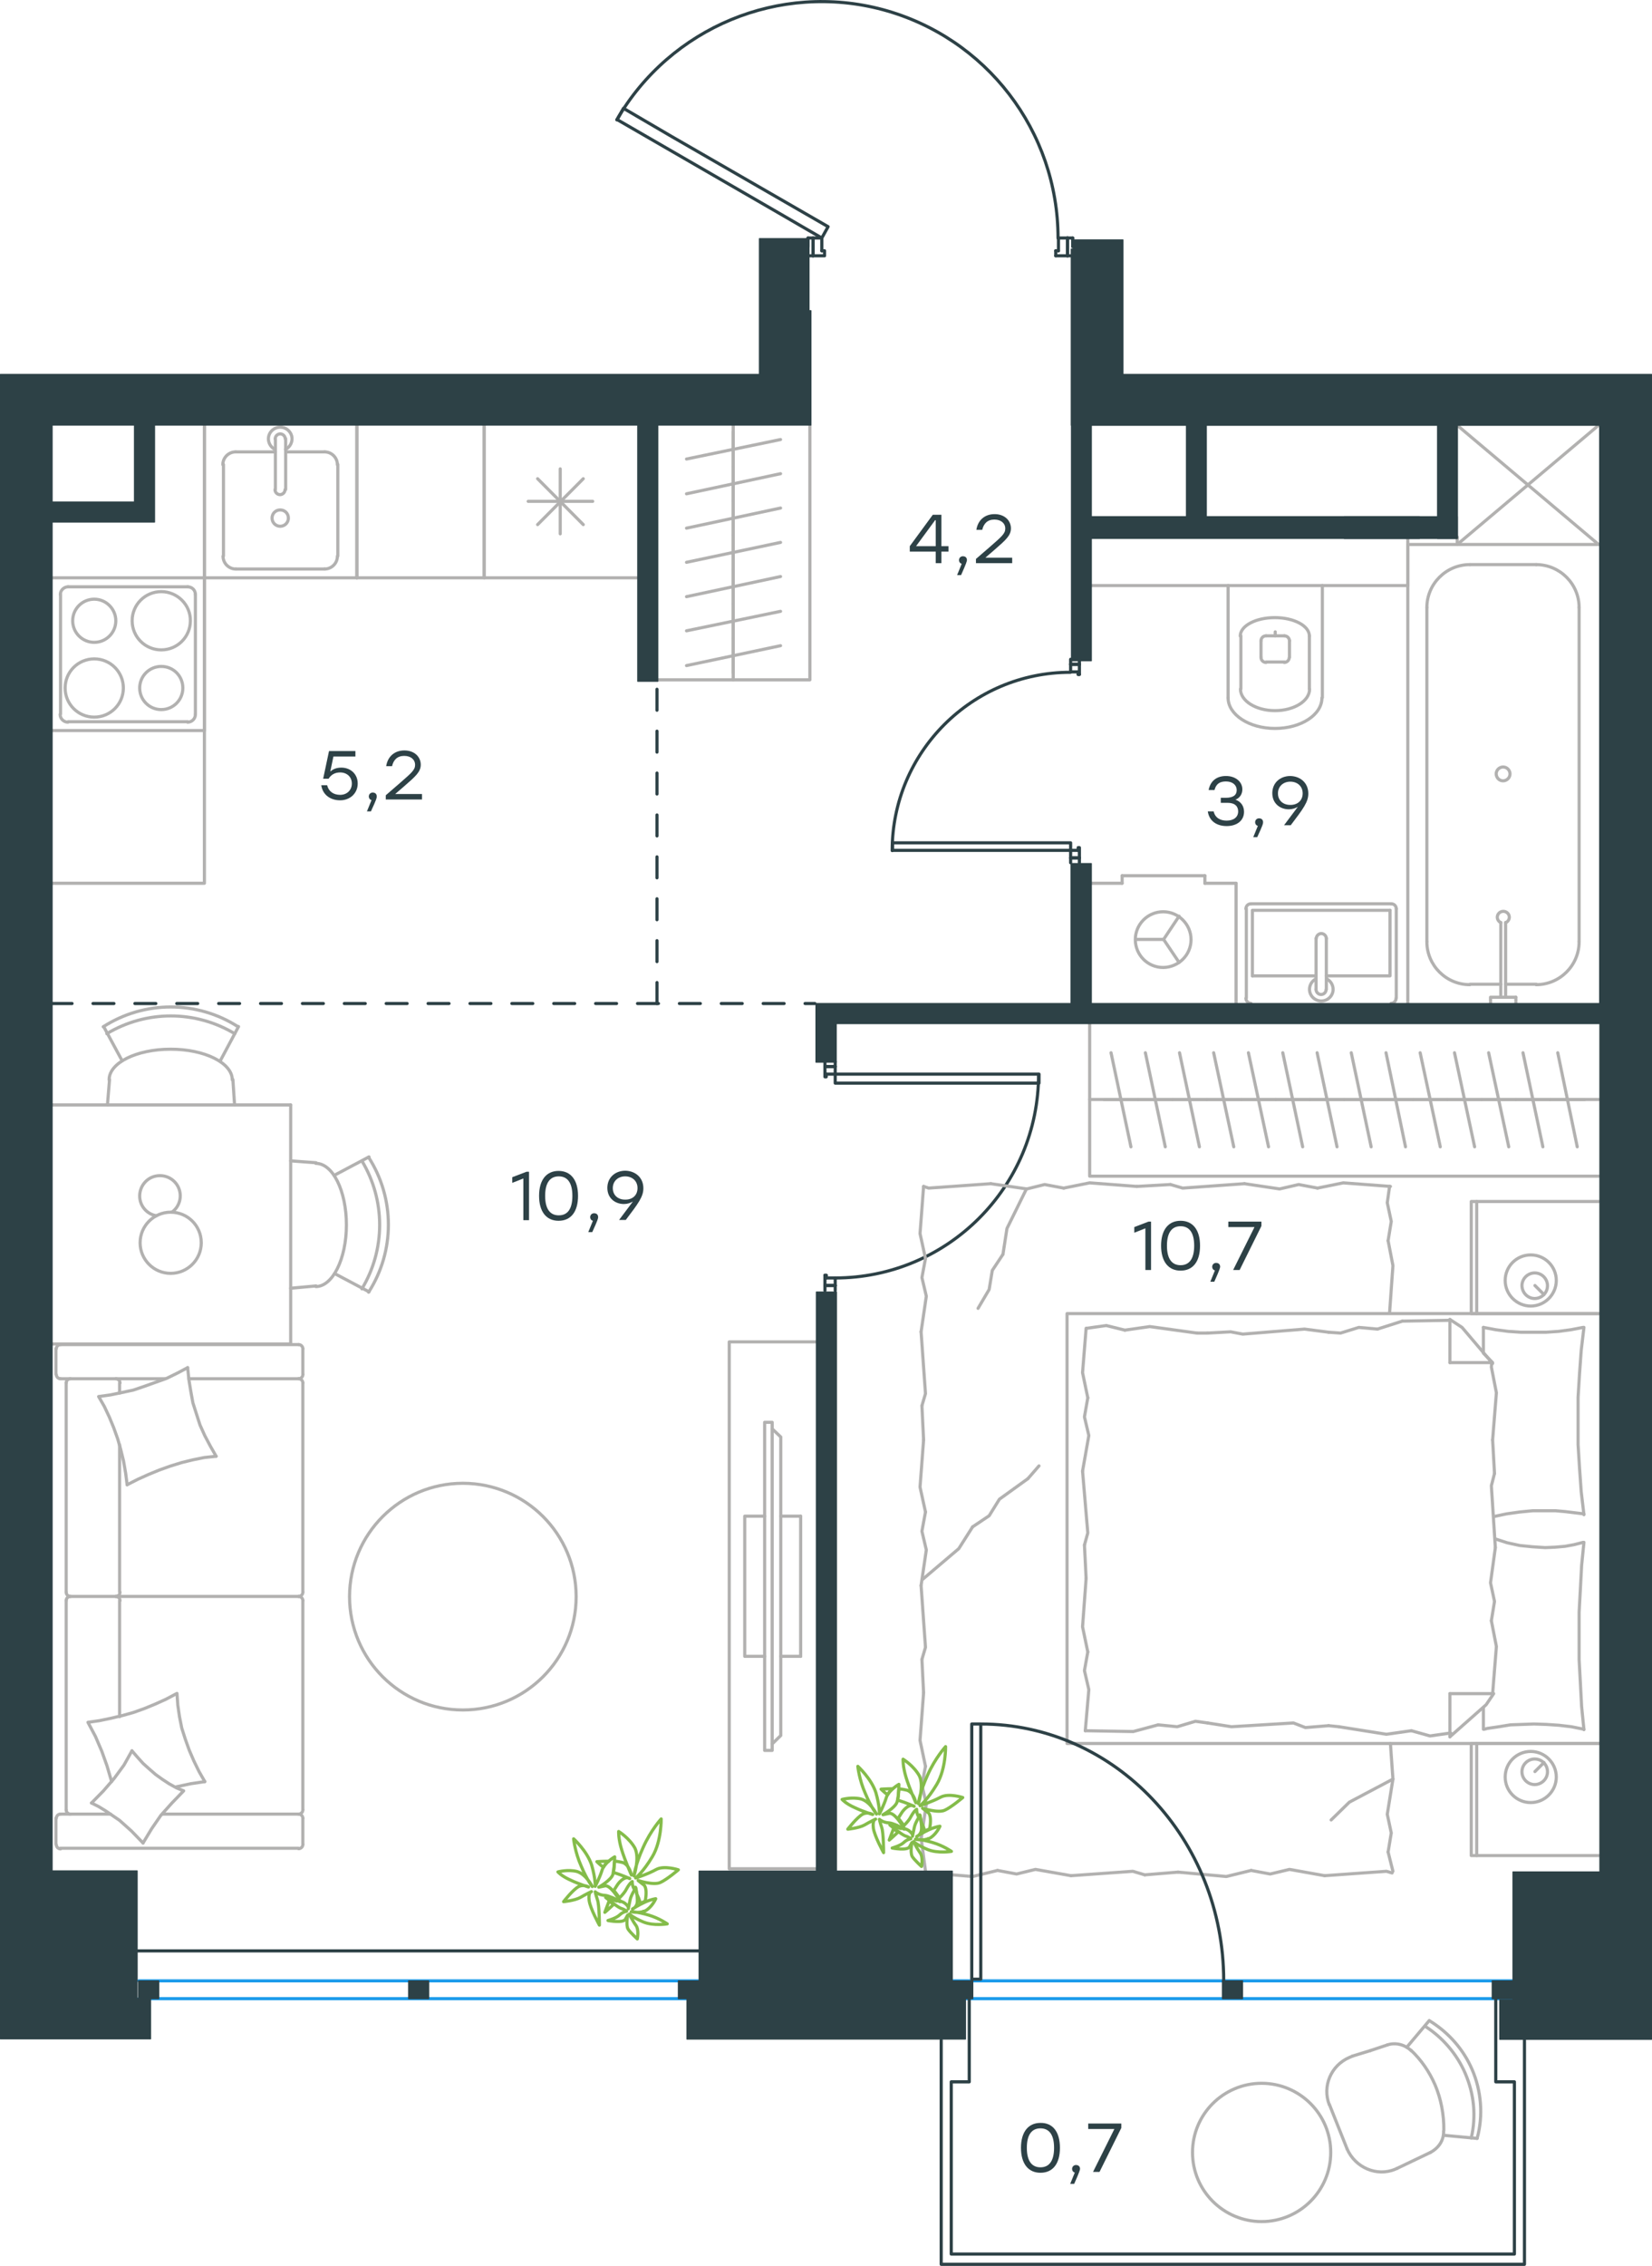 <?xml version="1.0" encoding="utf-8"?>
<!-- Generator: Adobe Illustrator 26.5.0, SVG Export Plug-In . SVG Version: 6.00 Build 0)  -->
<svg version="1.1" id="Слой_1" xmlns="http://www.w3.org/2000/svg" xmlns:xlink="http://www.w3.org/1999/xlink" x="0px" y="0px"
	 viewBox="0 0 788.8 1081.5" style="enable-background:new 0 0 788.8 1081.5;" xml:space="preserve">
<style type="text/css">
	.st0{fill:none;stroke:#B2B1B0;stroke-width:1.5;stroke-linecap:round;stroke-linejoin:round;stroke-miterlimit:10;}
	.st1{fill:none;stroke:#2D4146;stroke-width:1.5;stroke-linecap:round;stroke-linejoin:round;stroke-miterlimit:22.926;}
	.st2{fill:none;stroke:#1D9CEB;stroke-width:1.5;stroke-linecap:round;stroke-linejoin:round;stroke-miterlimit:22.926;}
	
		.st3{fill:none;stroke:#2D4146;stroke-width:1.5;stroke-linecap:round;stroke-linejoin:round;stroke-miterlimit:22.926;stroke-dasharray:10;}
	
		.st4{fill-rule:evenodd;clip-rule:evenodd;fill:#2D4146;stroke:#2D4146;stroke-width:0.5;stroke-linecap:round;stroke-linejoin:round;stroke-miterlimit:10;}
	.st5{fill:#2D4146;}
	.st6{fill:none;stroke:#84BC4A;stroke-width:1.5;stroke-linecap:round;stroke-linejoin:round;stroke-miterlimit:22.926;}
	.st7{fill:none;stroke:#B2B1B0;stroke-width:1.5;stroke-linecap:round;stroke-linejoin:round;stroke-miterlimit:22.926;}
</style>
<line class="st0" x1="695.8" y1="259.9" x2="695.8" y2="256.3"/>
<line class="st1" x1="511.2" y1="317.1" x2="511.2" y2="314.7"/>
<polyline class="st1" points="511.2,411.8 511.2,409.5 511.2,405.9 "/>
<line class="st1" x1="511.2" y1="320.7" x2="511.2" y2="317.1"/>
<path class="st1" d="M511.1,320.9c-47,0-85.1,38.1-85.1,85.1"/>
<line class="st1" x1="515.4" y1="317.1" x2="515.4" y2="321.9"/>
<line class="st1" x1="515.4" y1="409.5" x2="515.4" y2="411.8"/>
<line class="st1" x1="511.2" y1="405.9" x2="514.8" y2="405.9"/>
<polyline class="st1" points="515.4,409.5 515.4,404.6 514.8,404.6 514.8,405.9 "/>
<line class="st1" x1="514.8" y1="320.7" x2="514.8" y2="321.9"/>
<line class="st1" x1="515.4" y1="314.7" x2="515.4" y2="317.1"/>
<line class="st1" x1="511.2" y1="320.7" x2="514.8" y2="320.7"/>
<line class="st1" x1="514.8" y1="321.9" x2="515.4" y2="321.9"/>
<line class="st1" x1="511.2" y1="409.5" x2="515.4" y2="409.5"/>
<line class="st1" x1="511.2" y1="317.1" x2="515.4" y2="317.1"/>
<line class="st1" x1="511.2" y1="409.5" x2="515.4" y2="409.5"/>
<line class="st1" x1="511.2" y1="317.1" x2="515.4" y2="317.1"/>
<polygon class="st1" points="426.2,405.9 426.2,402.3 452.7,402.3 511.2,402.3 511.2,405.9 484.4,405.9 "/>
<line class="st1" x1="398.8" y1="613.6" x2="398.8" y2="616"/>
<polyline class="st1" points="398.8,506.8 398.8,509.1 398.8,512.7 "/>
<line class="st1" x1="398.8" y1="610" x2="398.8" y2="613.6"/>
<path class="st1" d="M398.7,610c53.7,0,97.2-43.5,97.2-97.2"/>
<line class="st1" x1="393.9" y1="613.6" x2="393.9" y2="608.7"/>
<line class="st1" x1="393.9" y1="509.1" x2="393.9" y2="506.8"/>
<line class="st1" x1="398.8" y1="512.7" x2="394.5" y2="512.7"/>
<polyline class="st1" points="393.9,509.1 393.9,514 394.5,514 394.5,512.7 "/>
<line class="st1" x1="394.5" y1="610" x2="394.5" y2="608.7"/>
<line class="st1" x1="393.9" y1="616" x2="393.9" y2="613.6"/>
<line class="st1" x1="398.8" y1="610" x2="394.5" y2="610"/>
<line class="st1" x1="394.5" y1="608.7" x2="393.9" y2="608.7"/>
<line class="st1" x1="398.8" y1="509.1" x2="393.9" y2="509.1"/>
<line class="st1" x1="398.8" y1="613.6" x2="393.9" y2="613.6"/>
<line class="st1" x1="398.8" y1="509.1" x2="393.9" y2="509.1"/>
<line class="st1" x1="398.8" y1="613.6" x2="393.9" y2="613.6"/>
<polygon class="st1" points="496.1,512.7 496.1,517 469.3,517 398.8,517 398.8,512.7 425.6,512.7 "/>
<line class="st1" x1="509.7" y1="113.6" x2="512.2" y2="113.6"/>
<polyline class="st1" points="385.8,113.6 388.2,113.6 392.4,113.6 "/>
<line class="st1" x1="505.4" y1="113.6" x2="509.7" y2="113.6"/>
<path class="st1" d="M505.2,113.7c0-51.1-34.3-95.8-83.7-109.1c-49.3-13.2-101.4,8.4-127,52.6"/>
<line class="st1" x1="509.7" y1="122.1" x2="504.1" y2="122.1"/>
<line class="st1" x1="388.2" y1="122.1" x2="385.8" y2="122.1"/>
<line class="st1" x1="392.4" y1="113.6" x2="392.4" y2="119.7"/>
<polyline class="st1" points="388.2,122.1 393.7,122.1 393.7,119.7 392.4,119.7 "/>
<polyline class="st1" points="385.8,113.6 385.8,114.2 385.8,117.8 "/>
<line class="st1" x1="505.4" y1="119.7" x2="504.1" y2="119.7"/>
<line class="st1" x1="511.2" y1="122.1" x2="509.7" y2="122.1"/>
<polyline class="st1" points="512.2,113.6 512.2,114.2 512.2,117.8 "/>
<line class="st1" x1="505.4" y1="113.6" x2="505.4" y2="119.7"/>
<line class="st1" x1="504.1" y1="119.7" x2="504.1" y2="122.1"/>
<line class="st1" x1="388.2" y1="113.6" x2="388.2" y2="122.1"/>
<line class="st1" x1="509.7" y1="113.6" x2="509.7" y2="122.1"/>
<line class="st1" x1="388.2" y1="113.6" x2="388.2" y2="122.1"/>
<line class="st1" x1="509.7" y1="113.6" x2="509.7" y2="122.1"/>
<polygon class="st1" points="294.7,57.1 297.7,51.7 320.6,65.1 395.4,108.2 392.4,113.6 369.3,100.2 "/>
<line class="st0" x1="692.3" y1="630.2" x2="669.6" y2="630.6"/>
<polyline class="st0" points="490.1,567.5 480.8,586.4 478.9,598.7 "/>
<polyline class="st0" points="478.9,598.7 473.8,606.4 472.3,615.5 467,624.5 "/>
<polyline class="st0" points="665.1,849.2 644.3,860.2 635.6,868.7 "/>
<polyline class="st0" points="440.6,753.8 457.8,739.2 464.4,728.8 "/>
<line class="st0" x1="490.8" y1="705.8" x2="496.1" y2="699.7"/>
<polyline class="st0" points="464.4,728.8 472.3,723.5 477.2,715.6 490.8,705.8 "/>
<line class="st0" x1="665.1" y1="893.2" x2="662.8" y2="884"/>
<line class="st0" x1="665.1" y1="849.2" x2="663.9" y2="832.2"/>
<polyline class="st0" points="662.8,884 664.3,874.9 662.4,866 665.1,849.2 "/>
<polyline class="st0" points="562.5,893.6 585.5,895.7 597.4,892.8 "/>
<polyline class="st0" points="632.5,895.3 662,893.2 664.7,894 "/>
<polyline class="st0" points="597.4,892.8 606.5,894.5 615.7,892.3 632.5,895.3 "/>
<polyline class="st0" points="454.7,894.9 464.4,895.7 476.3,892.8 "/>
<polyline class="st0" points="511.4,895.3 540.9,893.2 546.6,894.9 "/>
<polyline class="st0" points="476.3,892.8 485.4,894.5 494.4,892.3 511.4,895.3 "/>
<line class="st0" x1="546.6" y1="894.9" x2="562.5" y2="893.6"/>
<polyline class="st0" points="441,808 439.3,830.7 441.9,843.1 "/>
<polyline class="st0" points="441.9,843.1 440.2,852 442.3,861.1 439.8,877.9 "/>
<line class="st0" x1="439.8" y1="877.2" x2="441.9" y2="893"/>
<polyline class="st0" points="441,687.3 439.3,709.8 441.9,721.7 "/>
<polyline class="st0" points="439.8,756.8 441.9,786.3 440.2,792.1 "/>
<polyline class="st0" points="441.9,721.7 440.2,730.9 442.3,739.8 439.8,756.8 "/>
<line class="st0" x1="440.2" y1="792.1" x2="441" y2="808"/>
<polyline class="st0" points="441,566.3 439.3,588.8 441.9,600.7 "/>
<polyline class="st0" points="439.8,635.7 441.9,665.2 440.2,671 "/>
<polyline class="st0" points="441.9,600.7 440.2,609.8 442.3,618.7 439.8,635.7 "/>
<line class="st0" x1="440.2" y1="671" x2="441" y2="687.3"/>
<polyline class="st0" points="542.8,566.3 520.3,564.6 507.9,567.1 "/>
<polyline class="st0" points="473.1,565 443.4,567.1 441,566.3 "/>
<polyline class="st0" points="507.9,567.1 498.8,565.4 490.3,567.5 473.1,565 "/>
<polyline class="st0" points="663.9,566.3 641.4,564.6 629.1,567.1 "/>
<polyline class="st0" points="594.2,565 564.7,567.1 558.9,565.4 "/>
<polyline class="st0" points="629.1,567.1 620.1,565.4 611,567.5 594.2,565 "/>
<line class="st0" x1="558.9" y1="565.4" x2="542.8" y2="566.3"/>
<polyline class="st0" points="663.5,626.6 665.1,604.1 662.8,592.2 "/>
<polyline class="st0" points="662.8,592.2 664.3,583 662.4,574.1 663.5,566.3 "/>
<polyline class="st0" points="712.7,687.3 714.5,664.8 712.1,652.5 712.3,650.4 "/>
<polyline class="st0" points="712.7,808.4 714.5,785.9 712.1,773.6 "/>
<polyline class="st0" points="714,738.7 712.1,709.2 713.6,703.3 "/>
<polyline class="st0" points="712.1,773.6 713.6,764.4 711.7,755.5 714,738.7 "/>
<line class="st0" x1="713.6" y1="703.3" x2="712.7" y2="687.3"/>
<polyline class="st0" points="708.3,633.6 714.2,634.7 720.2,635.5 726.1,635.9 732.1,635.9 738.2,635.9 744.2,635.5 750.1,634.7 
	755.9,633.6 "/>
<polyline class="st0" points="756.3,633.6 755,644.6 754.2,655.7 753.5,667 753.5,678.4 753.5,689.5 754.2,700.7 755,712 756.3,723 
	"/>
<polyline class="st0" points="639.3,824.2 662,827.8 673.9,826.1 "/>
<polyline class="st0" points="673.9,826.1 682.8,828.6 691.9,827.3 692.8,827.3 "/>
<line class="st0" x1="634.4" y1="823.7" x2="639.3" y2="824.2"/>
<polyline class="st0" points="576.6,822.4 588,824.2 617.6,822.4 623.3,824.6 634.4,823.7 "/>
<polyline class="st0" points="518.2,826.1 541.1,826.5 553,823.3 "/>
<polyline class="st0" points="553,823.3 562.1,824.2 570.8,821.6 576.6,822.4 "/>
<polyline class="st0" points="571.5,636.3 549,633.2 537.1,634.9 "/>
<polyline class="st0" points="537.1,634.9 528.2,632.7 519,634 "/>
<line class="st0" x1="576.6" y1="636.3" x2="571.5" y2="636.3"/>
<polyline class="st0" points="634.4,635.9 622.9,634.4 593.4,636.8 587.6,635.7 576.6,636.3 "/>
<line class="st0" x1="669.6" y1="630.6" x2="657.7" y2="634.4"/>
<polyline class="st0" points="657.7,634.4 648.8,633.6 640.1,636.3 634.4,635.9 "/>
<polyline class="st0" points="756.3,722.6 747.2,721.5 742.7,721.1 738.2,721.1 731.9,721.1 725.7,721.7 719.3,722.6 713.2,723.9 
	"/>
<polyline class="st0" points="756.3,825.4 750.3,824.2 744.4,823.5 738.4,823.1 732.5,822.9 726.8,823.1 721.2,823.3 715.7,824.2 
	710.2,825 708.7,825.4 "/>
<polyline class="st0" points="713.8,734.5 719.7,736.4 725.7,737.7 731.6,738.3 737.8,738.7 742.5,738.5 747.2,738.1 751.6,737.3 
	755.9,736.2 "/>
<polyline class="st0" points="756.3,736.2 755.2,747.2 754.6,758.5 754,769.6 754,781 754,792.1 754.6,803.3 755.2,814.6 
	756.3,825.6 "/>
<polyline class="st0" points="518.6,753.4 516.9,776.5 519.4,788.5 "/>
<polyline class="st0" points="519.4,788.5 517.8,797.4 519.9,806.5 518.2,826.1 "/>
<polyline class="st0" points="518.6,634 516.9,655.2 519.4,667.2 "/>
<polyline class="st0" points="516.9,702.2 519.4,731.7 517.8,737.5 "/>
<polyline class="st0" points="519.4,667.2 517.8,676.3 519.9,685.2 516.9,702.2 "/>
<line class="st0" x1="517.8" y1="737.5" x2="518.6" y2="753.4"/>
<line class="st0" x1="692.3" y1="829" x2="692.3" y2="808.4"/>
<polyline class="st0" points="712.7,650.8 698.1,633.6 692.3,629.8 "/>
<line class="st0" x1="712.7" y1="808.4" x2="692.3" y2="808.4"/>
<line class="st0" x1="708.3" y1="633.6" x2="708.3" y2="645.5"/>
<polyline class="st0" points="692.3,829 709.6,813.7 713.2,808.4 "/>
<line class="st0" x1="692.3" y1="629.8" x2="692.3" y2="650.4"/>
<polyline class="st0" points="708.3,645.9 712.7,650.4 692.3,650.4 "/>
<line class="st0" x1="708.3" y1="815" x2="708.3" y2="825.4"/>
<polyline class="st0" points="763.3,627 509.5,627 509.5,832.2 763.3,832.2 "/>
<line class="st0" x1="756.7" y1="524.8" x2="740.1" y2="524.8"/>
<line class="st0" x1="743.8" y1="502.5" x2="753.1" y2="547.4"/>
<line class="st0" x1="740.1" y1="524.8" x2="723.8" y2="524.8"/>
<line class="st0" x1="727.2" y1="502.5" x2="736.7" y2="547.4"/>
<line class="st0" x1="723.8" y1="524.8" x2="707.4" y2="524.8"/>
<line class="st0" x1="710.8" y1="502.5" x2="720.4" y2="547.4"/>
<line class="st0" x1="707.4" y1="524.8" x2="691.1" y2="524.8"/>
<line class="st0" x1="694.5" y1="502.5" x2="704.1" y2="547.4"/>
<line class="st0" x1="691.1" y1="524.8" x2="674.7" y2="524.8"/>
<line class="st0" x1="678.1" y1="502.5" x2="687.7" y2="547.4"/>
<line class="st0" x1="674.7" y1="524.8" x2="658.2" y2="524.8"/>
<line class="st0" x1="661.8" y1="502.5" x2="671.1" y2="547.4"/>
<line class="st0" x1="658.2" y1="524.8" x2="641.8" y2="524.8"/>
<line class="st0" x1="645.2" y1="502.5" x2="654.7" y2="547.4"/>
<line class="st0" x1="641.8" y1="524.8" x2="625.4" y2="524.8"/>
<line class="st0" x1="628.9" y1="502.5" x2="638.4" y2="547.4"/>
<line class="st0" x1="763.3" y1="524.8" x2="520.3" y2="524.8"/>
<line class="st0" x1="625.4" y1="524.8" x2="609.1" y2="524.8"/>
<line class="st0" x1="612.5" y1="502.5" x2="622" y2="547.4"/>
<line class="st0" x1="609.1" y1="524.8" x2="592.7" y2="524.8"/>
<line class="st0" x1="596.1" y1="502.5" x2="605.7" y2="547.4"/>
<line class="st0" x1="592.7" y1="524.8" x2="576.2" y2="524.8"/>
<line class="st0" x1="579.5" y1="502.5" x2="589.1" y2="547.4"/>
<line class="st0" x1="576.2" y1="524.8" x2="559.8" y2="524.8"/>
<line class="st0" x1="563.2" y1="502.5" x2="572.7" y2="547.4"/>
<line class="st0" x1="559.8" y1="524.8" x2="543.4" y2="524.8"/>
<line class="st0" x1="546.9" y1="502.5" x2="556.4" y2="547.4"/>
<line class="st0" x1="543.4" y1="524.8" x2="527.1" y2="524.8"/>
<line class="st0" x1="530.5" y1="502.5" x2="540" y2="547.4"/>
<polyline class="st0" points="520.3,488.5 520.3,561.4 763.3,561.4 "/>
<line class="st0" x1="256.7" y1="250.4" x2="278.5" y2="228.5"/>
<line class="st0" x1="256.7" y1="228.5" x2="278.5" y2="250.4"/>
<line class="st0" x1="267.5" y1="254.8" x2="267.5" y2="223.8"/>
<line class="st0" x1="252.2" y1="239.3" x2="283" y2="239.3"/>
<polyline class="st0" points="231.2,203 231.2,275.8 304,275.8 "/>
<path class="st0" d="M45,314.5c-7.7,0-13.9,6.2-13.9,13.9c0,7.7,6.2,13.9,13.9,13.9c7.7,0,13.9-6.2,13.9-13.9
	C58.9,320.7,52.7,314.5,45,314.5"/>
<path class="st0" d="M45,286c-5.7,0-10.3,4.6-10.3,10.3c0,5.7,4.6,10.3,10.3,10.3c5.7,0,10.3-4.6,10.3-10.3
	C55.3,290.7,50.7,286,45,286"/>
<path class="st0" d="M77,282.4c-7.7,0-13.9,6.2-13.9,13.9c0,7.7,6.2,13.9,13.9,13.9c7.7,0,13.9-6.2,13.9-13.9
	C91,288.7,84.7,282.4,77,282.4"/>
<path class="st0" d="M77,318.1c-5.7,0-10.3,4.6-10.3,10.3c0,5.7,4.6,10.3,10.3,10.3c5.7,0,10.3-4.6,10.3-10.3
	C87.3,322.7,82.8,318.1,77,318.1"/>
<path class="st0" d="M32.5,280.1c-2,0-3.7,1.7-3.7,3.7"/>
<path class="st0" d="M28.7,341c0,2,1.7,3.7,3.7,3.7"/>
<path class="st0" d="M93.3,283.8c0-2.1-1.6-3.7-3.7-3.7"/>
<path class="st0" d="M89.6,344.7c2.1,0,3.7-1.7,3.7-3.7"/>
<line class="st0" x1="28.9" y1="283.7" x2="28.9" y2="340.8"/>
<line class="st0" x1="89.7" y1="280.1" x2="32.5" y2="280.1"/>
<line class="st0" x1="93.3" y1="340.8" x2="93.3" y2="283.7"/>
<line class="st0" x1="32.5" y1="344.5" x2="89.7" y2="344.5"/>
<line class="st0" x1="97.6" y1="275.8" x2="24.7" y2="275.8"/>
<polyline class="st0" points="24.7,348.7 97.6,348.7 97.6,275.8 "/>
<polyline class="st0" points="24.7,421.6 97.6,421.6 97.6,203 "/>
<line class="st0" x1="155.1" y1="215.7" x2="136.4" y2="215.7"/>
<path class="st0" d="M137.7,247.3c0-2.2-1.7-3.9-3.9-3.9c-2.2,0-3.9,1.7-3.9,3.9c0,2.2,1.8,3.9,3.9,3.9
	C136,251.2,137.7,249.4,137.7,247.3"/>
<path class="st0" d="M131.3,233.7c0,1.3,1.1,2.4,2.4,2.4c1.3,0,2.4-1.1,2.4-2.4"/>
<line class="st0" x1="136.4" y1="209.4" x2="136.4" y2="233.6"/>
<path class="st0" d="M136.2,209.5c0-1.3-1.1-2.4-2.4-2.4c-1.3,0-2.4,1.1-2.4,2.4"/>
<line class="st0" x1="131.5" y1="209.4" x2="131.5" y2="233.6"/>
<path class="st0" d="M136.3,214.5c2.3-1.1,3.6-3.8,3-6.3c-0.6-2.5-2.9-4.3-5.5-4.3s-4.9,1.8-5.5,4.3c-0.6,2.5,0.7,5.2,3,6.3"/>
<path class="st0" d="M161.1,221.8c0-3.3-2.7-6.1-6.1-6.1"/>
<path class="st0" d="M112.5,215.7c-3.3,0-6.1,2.7-6.1,6.1"/>
<path class="st0" d="M155,271.6c3.3,0,6.1-2.7,6.1-6.1"/>
<path class="st0" d="M106.5,265.5c0,3.3,2.7,6.1,6.1,6.1"/>
<line class="st0" x1="161.3" y1="221.7" x2="161.3" y2="265.4"/>
<line class="st0" x1="155.1" y1="271.6" x2="112.6" y2="271.6"/>
<line class="st0" x1="106.7" y1="265.4" x2="106.7" y2="221.7"/>
<line class="st0" x1="112.6" y1="215.7" x2="131.5" y2="215.7"/>
<polyline class="st0" points="170.4,203 170.4,275.8 97.6,275.8 97.6,203 "/>
<line class="st0" x1="350.1" y1="206.2" x2="350.1" y2="222.8"/>
<line class="st0" x1="327.8" y1="219.1" x2="372.7" y2="209.8"/>
<line class="st0" x1="350.1" y1="203" x2="350.1" y2="324.5"/>
<line class="st0" x1="350.1" y1="222.8" x2="350.1" y2="239.1"/>
<line class="st0" x1="327.8" y1="235.7" x2="372.7" y2="226.1"/>
<line class="st0" x1="350.1" y1="239.1" x2="350.1" y2="255.5"/>
<line class="st0" x1="327.8" y1="252.1" x2="372.7" y2="242.5"/>
<line class="st0" x1="350.1" y1="255.5" x2="350.1" y2="271.8"/>
<line class="st0" x1="327.8" y1="268.4" x2="372.7" y2="258.9"/>
<line class="st0" x1="350.1" y1="271.8" x2="350.1" y2="288.2"/>
<line class="st0" x1="327.8" y1="284.8" x2="372.7" y2="275.2"/>
<line class="st0" x1="350.1" y1="288.2" x2="350.1" y2="304.7"/>
<line class="st0" x1="327.8" y1="301.1" x2="372.7" y2="291.8"/>
<line class="st0" x1="350.1" y1="304.7" x2="350.1" y2="321.1"/>
<line class="st0" x1="327.8" y1="317.7" x2="372.7" y2="308.2"/>
<polyline class="st0" points="313.8,324.5 386.7,324.5 386.7,203 "/>
<line class="st0" x1="628.4" y1="465.8" x2="598" y2="465.8"/>
<polyline class="st0" points="633.3,465.8 663.7,465.8 663.7,434.5 "/>
<polyline class="st0" points="663.7,434.5 598,434.5 598,465.8 "/>
<path class="st0" d="M597.3,431.4c-1.4,0-2.4,1.1-2.4,2.4"/>
<path class="st0" d="M666.7,433.8c0-1.4-1.1-2.4-2.4-2.4"/>
<path class="st0" d="M594.9,476.5c0,1.3,1.1,2.4,2.4,2.4"/>
<path class="st0" d="M664.2,478.9c1.3,0,2.4-1.1,2.4-2.4"/>
<path class="st0" d="M633.3,448c0-1.3-1.1-2.4-2.4-2.4c-1.3,0-2.4,1.1-2.4,2.4"/>
<line class="st0" x1="628.4" y1="472.2" x2="628.4" y2="447.9"/>
<path class="st0" d="M628.4,472.3c0,1.3,1.1,2.4,2.4,2.4c1.3,0,2.4-1.1,2.4-2.4"/>
<line class="st0" x1="633.3" y1="472.2" x2="633.3" y2="447.9"/>
<path class="st0" d="M628.4,467.2c-2.3,1.1-3.6,3.8-3,6.3c0.6,2.5,2.9,4.3,5.5,4.3c2.6,0,4.9-1.8,5.5-4.3c0.6-2.5-0.7-5.2-3-6.3"/>
<line class="st0" x1="595.1" y1="476.4" x2="595.1" y2="433.7"/>
<line class="st0" x1="597.4" y1="431.4" x2="664.3" y2="431.4"/>
<line class="st0" x1="666.7" y1="433.7" x2="666.7" y2="476.4"/>
<line class="st0" x1="608.9" y1="303.5" x2="608.9" y2="301.6"/>
<path class="st0" d="M613.2,316.2c1.3,0,2.4-1.1,2.4-2.4"/>
<path class="st0" d="M602.1,313.8c0,1.3,1.1,2.4,2.4,2.4"/>
<path class="st0" d="M615.7,305.9c0-1.3-1.1-2.4-2.4-2.4"/>
<path class="st0" d="M604.5,303.5c-1.4,0-2.4,1.1-2.4,2.4"/>
<line class="st0" x1="615.7" y1="305.8" x2="615.7" y2="313.7"/>
<line class="st0" x1="613.3" y1="316" x2="604.6" y2="316"/>
<line class="st0" x1="602.1" y1="313.7" x2="602.1" y2="305.8"/>
<line class="st0" x1="604.6" y1="303.5" x2="613.3" y2="303.5"/>
<path class="st0" d="M625.2,303.6c0-4.9-7.4-8.8-16.5-8.8c-9.1,0-16.5,3.9-16.5,8.8"/>
<line class="st0" x1="625.2" y1="328.8" x2="625.2" y2="303.5"/>
<path class="st0" d="M592.3,328.9c0,5.7,7.4,10.3,16.5,10.3c9.1,0,16.5-4.6,16.5-10.3"/>
<line class="st0" x1="592.5" y1="328.8" x2="592.5" y2="303.5"/>
<path class="st0" d="M586.4,333.1c0,8,10,14.6,22.4,14.6c12.4,0,22.4-6.5,22.4-14.6"/>
<line class="st0" x1="631.4" y1="333" x2="631.4" y2="279.5"/>
<line class="st0" x1="586.4" y1="333" x2="586.4" y2="279.5"/>
<polyline class="st0" points="672.2,256.3 672.2,279.5 520.9,279.5 "/>
<line class="st0" x1="701.9" y1="469.8" x2="716.6" y2="469.8"/>
<path class="st0" d="M719,440.4c1.2-0.6,1.9-1.9,1.6-3.2c-0.3-1.3-1.5-2.2-2.8-2.2c-1.3,0-2.5,0.9-2.8,2.2c-0.3,1.3,0.4,2.6,1.6,3.2
	"/>
<line class="st0" x1="716.6" y1="476" x2="716.6" y2="440.3"/>
<line class="st0" x1="718.9" y1="476" x2="718.9" y2="440.3"/>
<line class="st0" x1="723.8" y1="476" x2="723.8" y2="478.7"/>
<polyline class="st0" points="723.8,476 711.7,476 711.7,478.7 "/>
<path class="st0" d="M717.7,372.7c1.8,0,3.3-1.5,3.3-3.3c0-1.8-1.5-3.3-3.3-3.3c-1.8,0-3.3,1.5-3.3,3.3
	C714.5,371.3,715.9,372.7,717.7,372.7"/>
<path class="st0" d="M681.3,449.5c0,11.3,9.2,20.5,20.5,20.5"/>
<path class="st0" d="M733.5,470c11.3,0,20.5-9.2,20.5-20.5"/>
<path class="st0" d="M701.8,269.5c-11.3,0-20.5,9.2-20.5,20.5"/>
<path class="st0" d="M754,290c0-11.3-9.2-20.5-20.5-20.5"/>
<line class="st0" x1="733.6" y1="469.8" x2="718.9" y2="469.8"/>
<line class="st0" x1="681.3" y1="449.4" x2="681.3" y2="289.9"/>
<line class="st0" x1="701.9" y1="269.5" x2="733.6" y2="269.5"/>
<line class="st0" x1="754" y1="289.9" x2="754" y2="449.4"/>
<polyline class="st0" points="672.2,478.7 672.2,259.9 763.3,259.9 "/>
<line class="st0" x1="575.3" y1="421.6" x2="575.3" y2="418"/>
<line class="st0" x1="535.8" y1="421.6" x2="535.8" y2="418"/>
<line class="st0" x1="590.2" y1="421.6" x2="575.3" y2="421.6"/>
<line class="st0" x1="520.9" y1="421.6" x2="535.8" y2="421.6"/>
<polyline class="st0" points="563,459.4 555.6,448.4 563,437.3 "/>
<line class="st0" x1="555.6" y1="448.4" x2="542.2" y2="448.4"/>
<path class="st0" d="M568.7,448.5c0-7.3-6-13.3-13.3-13.3c-7.4,0-13.3,6-13.3,13.3c0,7.3,5.9,13.3,13.3,13.3
	C562.8,461.7,568.7,455.8,568.7,448.5"/>
<line class="st0" x1="590.2" y1="478.7" x2="590.2" y2="421.6"/>
<line class="st0" x1="575.3" y1="418" x2="535.8" y2="418"/>
<line class="st0" x1="170.4" y1="275.8" x2="170.4" y2="203"/>
<polyline class="st0" points="231.2,203 231.2,275.8 170.4,275.8 "/>
<line class="st0" x1="732.9" y1="613.6" x2="737.2" y2="617.9"/>
<path class="st0" d="M730.9,623.4c6.7,0,12.2-5.5,12.2-12.2c0-6.8-5.5-12.2-12.2-12.2c-6.8,0-12.2,5.5-12.2,12.2
	C718.7,617.9,724.2,623.4,730.9,623.4"/>
<path class="st0" d="M732.8,619.8c3.3,0,6.1-2.7,6.1-6.1c0-3.3-2.7-6.1-6.1-6.1c-3.3,0-6.1,2.7-6.1,6.1
	C726.8,617.1,729.5,619.8,732.8,619.8"/>
<line class="st0" x1="705.1" y1="573.5" x2="705.1" y2="627"/>
<polyline class="st0" points="763.3,573.5 702.5,573.5 702.5,627 763.3,627 "/>
<line class="st0" x1="732.9" y1="845.6" x2="737.2" y2="841.3"/>
<path class="st0" d="M730.9,836c-6.8,0-12.2,5.5-12.2,12.2c0,6.8,5.5,12.2,12.2,12.2c6.7,0,12.2-5.5,12.2-12.2
	C743.1,841.5,737.6,836,730.9,836"/>
<path class="st0" d="M732.8,839.6c-3.3,0-6.1,2.7-6.1,6.1c0,3.3,2.7,6.1,6.1,6.1c3.3,0,6.1-2.7,6.1-6.1
	C738.9,842.3,736.2,839.6,732.8,839.6"/>
<line class="st0" x1="705.1" y1="885.7" x2="705.1" y2="832.2"/>
<polyline class="st0" points="763.3,885.7 702.5,885.7 702.5,832.2 763.3,832.2 "/>
<g>
	<line class="st0" x1="78.7" y1="658.1" x2="28.8" y2="658.1"/>
	<line class="st0" x1="57.1" y1="759.9" x2="57.1" y2="689.6"/>
	<line class="st0" x1="52.8" y1="865.9" x2="28.8" y2="865.9"/>
	<polyline class="st0" points="43.7,860.6 47.1,862.3 50.5,864.4 57.1,868.9 62.8,874 68.3,879.7 	"/>
	<polyline class="st0" points="84.1,852.9 91.1,851.4 97.8,850.4 	"/>
	<polyline class="st0" points="63,835.7 61.1,839.1 59.2,842.5 54.5,848.9 49.4,854.8 43.7,860.6 	"/>
	<polyline class="st0" points="89.6,652.8 84.7,655.4 79.6,657.9 74.3,659.8 69,661.7 63.7,663.5 58.1,664.7 52.8,665.8 47.1,666.6 
		49.8,671.3 52.2,676.4 54.3,681.5 56.2,686.8 57.7,692.1 59,697.4 60,703.2 60.7,708.7 	"/>
	<polyline class="st0" points="97.8,850.4 95.1,845.7 92.6,840.6 90.4,835.5 88.5,830.2 86.8,824.9 85.7,819.4 84.9,813.9 
		84.5,808.3 	"/>
	<polyline class="st0" points="84.1,808.5 79.2,811.1 74.1,813.4 69,815.5 63.7,817.4 58.3,818.9 52.8,820.2 47.5,821.3 42,822.1 
		45.6,828.9 48.6,835.9 51.1,842.9 53.3,850.4 	"/>
	<polyline class="st0" points="103.2,695.1 100.4,690.2 97.8,685.3 95.5,680.2 93.8,674.9 92.1,669.6 91.1,664.1 90.2,658.6 
		89.6,652.8 	"/>
	<polyline class="st0" points="68.3,879.7 72.4,872.9 76.8,866.5 82.1,860.6 87.7,854.8 84.3,853.4 80.7,851.4 77.5,849.3 74.3,847 
		71.3,844.4 68.3,841.7 65.6,838.7 63,835.7 	"/>
	<polyline class="st0" points="60.7,708.7 65.8,706.1 70.9,703.8 76,701.7 81.3,699.8 86.8,698.1 92.1,696.8 97.6,695.7 
		103.2,695.1 	"/>
	<path class="st0" d="M55.3,762c1.1,0,2,0.9,2,2"/>
	<line class="st0" x1="57.1" y1="763.9" x2="57.1" y2="819.4"/>
	<path class="st0" d="M55.3,658.1c1.1,0,2,0.9,2,2"/>
	<path class="st0" d="M57.3,760c0,1.1-0.9,2-2,2"/>
	<line class="st0" x1="57.1" y1="664.9" x2="57.1" y2="660"/>
	<path class="st0" d="M33.6,865.9c-1.1,0-2-0.9-2-2"/>
	<path class="st0" d="M144.6,863.9c0,1.1-0.9,2-2,2"/>
	<path class="st0" d="M31.6,764c0-1.1,0.9-2,2-2"/>
	<path class="st0" d="M142.6,762c1.1,0,2,0.9,2,2"/>
	<line class="st0" x1="31.6" y1="763.9" x2="31.6" y2="863.8"/>
	<line class="st0" x1="144.6" y1="863.8" x2="144.6" y2="763.9"/>
	<path class="st0" d="M31.6,660.1c0-1.1,0.9-2,2-2"/>
	<path class="st0" d="M142.6,658.1c1.1,0,2,0.9,2,2"/>
	<path class="st0" d="M28.9,658.1c-1.1,0-2-0.9-2-2"/>
	<path class="st0" d="M33.6,762c-1.1,0-2-0.9-2-2"/>
	<path class="st0" d="M144.6,760c0,1.1-0.9,2-2,2"/>
	<path class="st0" d="M144.6,880.4c0,1.1-0.9,2-2,2"/>
	<path class="st0" d="M142.6,865.9c1.1,0,2,0.9,2,2"/>
	<path class="st0" d="M28.9,882.5c-1.1,0-2-0.9-2-2"/>
	<path class="st0" d="M26.9,867.9c0-1.1,0.9-2,2-2"/>
	<path class="st0" d="M26.9,643.8c0-1.1,0.9-2,2-2"/>
	<path class="st0" d="M144.6,656.1c0,1.1-0.9,2-2,2"/>
	<path class="st0" d="M142.6,641.8c1.1,0,2,0.9,2,2"/>
	<line class="st0" x1="31.6" y1="759.9" x2="31.6" y2="660"/>
	<line class="st0" x1="142.5" y1="762" x2="33.5" y2="762"/>
	<line class="st0" x1="144.6" y1="660" x2="144.6" y2="759.9"/>
	<line class="st0" x1="28.8" y1="882.2" x2="142.5" y2="882.2"/>
	<line class="st0" x1="144.6" y1="880.3" x2="144.6" y2="867.8"/>
	<line class="st0" x1="142.5" y1="865.9" x2="77.5" y2="865.9"/>
	<line class="st0" x1="26.7" y1="867.8" x2="26.7" y2="880.3"/>
	<line class="st0" x1="90.2" y1="658.1" x2="142.5" y2="658.1"/>
	<line class="st0" x1="144.6" y1="656" x2="144.6" y2="643.7"/>
	<line class="st0" x1="142.5" y1="641.8" x2="28.8" y2="641.8"/>
	<line class="st0" x1="26.7" y1="643.7" x2="26.7" y2="656"/>
</g>
<g>
	<polyline class="st0" points="389.4,892 348.2,892 348.2,640.5 389.4,640.5 	"/>
	<line class="st0" x1="382.3" y1="723.7" x2="372.8" y2="723.7"/>
	<line class="st0" x1="382.3" y1="790.6" x2="372.8" y2="790.6"/>
	<polyline class="st0" points="368.8,832.3 372.8,828.4 372.8,685.9 368.8,682.1 	"/>
	<rect x="365.1" y="678.9" class="st0" width="3.6" height="156.6"/>
	<polyline class="st0" points="365.1,790.6 355.6,790.6 355.6,723.7 365.1,723.7 	"/>
	<line class="st0" x1="382.3" y1="723.7" x2="382.3" y2="790.6"/>
</g>
<path class="st0" d="M166.9,762.1c0-29.8,24.2-54.1,54.1-54.1c29.9,0,54.1,24.2,54.1,54.1c0,29.9-24.2,54.1-54.1,54.1
	C191.1,816.2,166.9,792,166.9,762.1"/>
<path class="st0" d="M112.1,493.4c-18.8-11.3-42.3-11.3-61.1,0"/>
<path class="st0" d="M113.7,490.1c-19.6-12.6-44.8-12.6-64.4,0"/>
<line class="st0" x1="105.2" y1="506.3" x2="113.9" y2="490"/>
<line class="st0" x1="58.3" y1="506.3" x2="49.5" y2="490"/>
<line class="st0" x1="52.3" y1="515.3" x2="51.3" y2="527.4"/>
<line class="st0" x1="111.2" y1="515.3" x2="112" y2="527.4"/>
<path class="st0" d="M110.9,515.4c0-8-13.1-14.6-29.4-14.6c-16.3,0-29.4,6.5-29.4,14.6"/>
<path class="st0" d="M172.8,615.2c11.3-18.8,11.3-42.3,0-61.1"/>
<path class="st0" d="M176,616.8c12.6-19.6,12.6-44.8,0-64.4"/>
<line class="st0" x1="159.8" y1="607.9" x2="176.2" y2="616.6"/>
<line class="st0" x1="159.8" y1="560.9" x2="176.2" y2="552.2"/>
<line class="st0" x1="150.9" y1="555" x2="138.8" y2="554.1"/>
<line class="st0" x1="150.9" y1="613.8" x2="138.8" y2="614.9"/>
<path class="st0" d="M150.8,614.1c8,0,14.6-13.2,14.6-29.4c0-16.3-6.5-29.4-14.6-29.4"/>
<path class="st0" d="M82.1,578.6c3.7-2.7,5-7.6,3.1-11.8c-1.9-4.2-6.5-6.4-11-5.4c-4.5,1-7.6,5.1-7.5,9.7c0.1,4.6,3.5,8.5,8,9.2"/>
<path class="st0" d="M81.5,578.6c-8,0-14.6,6.5-14.6,14.6c0,8,6.5,14.6,14.6,14.6c8,0,14.6-6.5,14.6-14.6
	C96.1,585.1,89.6,578.6,81.5,578.6"/>
<line class="st0" x1="138.8" y1="527.4" x2="24.7" y2="527.4"/>
<polyline class="st0" points="24.7,641.5 138.8,641.5 138.8,527.4 "/>
<line class="st0" x1="763.3" y1="203" x2="695.8" y2="259.9"/>
<line class="st0" x1="695.8" y1="203" x2="763.3" y2="259.9"/>
<line class="st2" x1="722.3" y1="954" x2="454.9" y2="954"/>
<line class="st2" x1="722.2" y1="945.5" x2="454.9" y2="945.5"/>
<line class="st2" x1="333.7" y1="954" x2="66.3" y2="954"/>
<line class="st2" x1="333.5" y1="945.5" x2="66.3" y2="945.5"/>
<line class="st3" x1="24.4" y1="479" x2="389.1" y2="479"/>
<line class="st3" x1="313.7" y1="479" x2="313.7" y2="324.6"/>
<rect x="712.5" y="945.5" class="st4" width="9.6" height="8.5"/>
<polygon class="st4" points="454.9,953.9 454.7,953.9 454.7,893.1 399.4,893.1 399.4,616.7 389.8,616.7 389.8,893.1 333.8,893.1 
	333.8,953.9 333.4,953.9 333.4,945.5 323.9,945.5 323.9,954 328,954 328,967 328,973.3 461,973.3 461,967 461,954 464.5,954 
	464.5,945.5 454.9,945.5 "/>
<rect x="583.7" y="945.5" class="st4" width="9.6" height="8.5"/>
<rect x="195.1" y="945.5" class="st4" width="9.6" height="8.5"/>
<g>
	<path class="st5" d="M452.9,263.3h-3.4v5.5h-2.7v-5.5h-12.4v-2.6l11-15h4.1v15h3.4V263.3z M446.8,260.7v-12.4h-0.3l-9.1,12.4
		L446.8,260.7z"/>
	<path class="st5" d="M458.9,274.5h-1.9l2.2-5.4c-0.8-0.2-1.3-0.9-1.3-1.7c0-1.1,0.8-1.9,1.9-1.9c0.8,0,1.9,0.4,1.9,1.9
		C461.6,268,461.5,268.7,458.9,274.5z"/>
	<path class="st5" d="M483.3,268.8H466v-2l6.7-5.8c5.6-4.9,7.3-6.3,7.3-8.7c0-2.5-2-4.3-5.2-4.3c-3.3,0-5.1,1.9-5.8,4.9h-2.8
		c0.7-4.6,4-7.5,8.7-7.5c4.7,0,7.8,3,7.8,6.8c0,3.4-2.4,5.5-7.8,10.2l-4.4,3.8h12.8V268.8z"/>
</g>
<g>
	<path class="st5" d="M170.8,374c0,4.7-3.7,8-8.4,8c-4.4,0-8.3-2.4-9-7.2h2.8c0.7,3,3.1,4.6,6.2,4.6c3.3,0,5.6-2.3,5.6-5.4
		c0-3.2-2.4-5.3-5.6-5.3c-2.6,0-4.4,1.2-5.5,3h-2.6l2.8-13.2h12.6v2.6h-10.5l-1.5,7.2c1.3-1.2,3-1.9,5.3-1.9
		C167.2,366.4,170.8,369.3,170.8,374z"/>
	<path class="st5" d="M177.1,387.3h-1.9l2.2-5.4c-0.8-0.2-1.3-0.9-1.3-1.7c0-1.1,0.8-1.9,1.9-1.9c0.8,0,1.9,0.4,1.9,1.9
		C179.9,380.8,179.8,381.5,177.1,387.3z"/>
	<path class="st5" d="M201.5,381.6h-17.3v-2l6.7-5.8c5.6-4.9,7.3-6.3,7.3-8.7c0-2.5-2-4.3-5.2-4.3c-3.3,0-5.1,1.9-5.8,4.9h-2.8
		c0.7-4.6,4-7.5,8.7-7.5c4.7,0,7.8,3,7.8,6.8c0,3.4-2.4,5.5-7.8,10.2l-4.4,3.8h12.8V381.6z"/>
</g>
<g>
	<path class="st5" d="M252.6,559.3v23.1h-2.7v-19.9l-5.3,2.1v-2.7l6.8-2.6H252.6z"/>
	<path class="st5" d="M276,570.8c0,7.6-3.4,11.9-9.3,11.9c-5.8,0-9.3-4.3-9.3-11.9s3.5-11.9,9.3-11.9
		C272.6,558.9,276,563.3,276,570.8z M273.3,570.8c0-6.6-2.6-9.3-6.5-9.3s-6.5,2.7-6.5,9.3s2.6,9.3,6.5,9.3S273.3,577.5,273.3,570.8z
		"/>
	<path class="st5" d="M282.8,588.1h-1.9l2.2-5.4c-0.8-0.2-1.3-0.9-1.3-1.7c0-1.1,0.8-1.9,1.9-1.9c0.8,0,1.9,0.4,1.9,1.9
		C285.6,581.5,285.5,582.2,282.8,588.1z"/>
	<path class="st5" d="M307.2,567.2c0,4-2.4,7.2-8.4,15.1h-3.2l6.6-8.8c-1.2,0.7-2.6,1.2-4.3,1.2c-4.1,0-7.9-2.7-7.9-7.7
		c0-5,3.8-8.2,8.6-8.2C303.3,558.9,307.2,562,307.2,567.2z M304.4,567.1c0-3.5-2.6-5.6-5.9-5.6c-3.3,0-5.9,2.2-5.9,5.6
		c0,3.5,2.6,5.5,5.8,5.5C301.9,572.7,304.4,570.6,304.4,567.1z"/>
</g>
<g>
	<path class="st5" d="M549.6,583.1v23.1h-2.7v-19.9l-5.3,2.1v-2.7l6.8-2.6H549.6z"/>
	<path class="st5" d="M573,594.6c0,7.6-3.4,11.9-9.3,11.9c-5.8,0-9.3-4.3-9.3-11.9s3.5-11.9,9.3-11.9
		C569.6,582.7,573,587.1,573,594.6z M570.2,594.6c0-6.6-2.6-9.3-6.5-9.3s-6.5,2.7-6.5,9.3s2.6,9.3,6.5,9.3S570.2,601.2,570.2,594.6z
		"/>
	<path class="st5" d="M579.8,611.8h-1.9l2.2-5.4c-0.8-0.2-1.3-0.9-1.3-1.7c0-1.1,0.8-1.9,1.9-1.9c0.8,0,1.9,0.4,1.9,1.9
		C582.5,605.3,582.4,606,579.8,611.8z"/>
	<path class="st5" d="M602.3,583.1v2.1l-10.4,21h-3.1l10.2-20.5h-12.5v-2.6H602.3z"/>
</g>
<path class="st4" d="M386.3,148.3v-30v-4.4h-23.7v4.4v30v30.4H238.2H0.2v24.1v690.2v80.2h2.1h69.6V967V954h3.9v-8.5h-9.6v8.4h-0.7
	v-60.9H24.9V249.2h39.3h9.6v-9.6v-36.7h164.4h66.3v122.3h9.6V202.9h48.4h24.7v-54.6H386.3z M64.3,239.6H24.9v-36.7h39.3V239.6z"/>
<line class="st1" x1="43.3" y1="931.2" x2="361" y2="931.2"/>
<g>
	<path class="st6" d="M303.5,896.4c0,0,3.6-2.8,8-10.2c4.4-7.4,4.2-18,4.2-18s-4.9,5.3-8.6,13.6c-3.8,8.3-4.4,13.6-4.4,13.6
		s2.8-8.3,0.5-13.2c-2.7-4.9-7.8-8-7.8-8s-0.2,3.3,1.4,8.6c1.6,5.3,4.7,12.2,4.7,12.2s-0.9-4.9-4.2-6c-0.9-0.2-2.5-0.6-3.9-0.6
		c-0.2,1.6-0.2,3.8-0.6,5.3c0.2,0.2,0.6,0.2,0.6,0.2c3.6,1.1,7.3,2.8,7.3,2.8s-1.7-1.7-4.9,1.7c-0.9,0.9-1.7,2.5-2.7,3.9
		c0.9,1.1,2,2.7,2.7,3.6c1.6-1.6,2.8-3.1,3.3-4.2c1.7-3.1,2.8-3.6,2.8-3.6s-0.2,1.6,0.9,3.6c0.5-0.6,0.6-0.9,0.6-0.9
		s0.2,1.4,0.6,3.1c0.6,1.4,1.4,2.8,1.7,4.7c0.6-0.5,1.4-0.6,2.2-1.1l0.2-0.2c0.6-3.1,0.6-6.4-0.6-7.5l-2.8-2.2c0,0,7.5,2.5,10.7,0.9
		c3.1-1.4,8.5-6,8.5-6s-6.7-2.2-10.5-0.2C309.3,894.6,303.5,896.4,303.5,896.4z M290.6,888.4c-2.8,0-5.6,0.2-5.6,0.2
		s1.4,1.4,3.1,2.7C288.9,889.9,289.5,889,290.6,888.4z M291.7,905.6c-0.2,0.2-0.2,0.6-0.5,0.9c0.9,0.2,2.2,0.6,3.3,0.9l0.2-0.2
		C294.2,906.7,293.1,905.9,291.7,905.6z M290.8,907.5c-1.1,2.8-2,5.3-2,5.3s2-1.7,4.2-3.8C292.4,908.6,291.6,907.9,290.8,907.5z
		 M306.6,912.6c0,0.2,0.2,0.6,0.2,0.6h0.2c0-0.2,0.2-0.5,0.2-0.9C306.9,912.6,306.9,912.6,306.6,912.6z"/>
	<path class="st6" d="M284.2,900.4c0,0,0.2-3.6-1.7-10.2c-2.2-6.7-8.6-12.5-8.6-12.5s0.6,6.3,3.6,13c2.8,6.7,5.3,9.8,5.3,9.8
		s-2.8-5.8-7.3-7.2c-4.4-1.1-9.1,0.2-9.1,0.2s1.7,2,6,3.9c4.2,2,8.6,3.3,8.6,3.3s-2.2-1.4-4.7-0.2c-2.7,1.4-7.2,7.2-7.2,7.2
		s5.3-0.5,8-2c2.7-1.6,5.3-2.8,5.3-2.8s-1.6,0.2-1.1,4.2c0.5,3.9,4.9,11.8,4.9,11.8s0-9.4-0.9-12c-0.9-2.7-1.1-3.9-1.1-3.9
		s1.7,1.6,4.7,1.7c2.2,0.2,4.9,2,6.7,2.8c0.2,0.2,0.6,0.2,0.6,0.2c-0.9-1.6-4.9-8.3-7.5-7.5l-2.8,0.6c0,0,5.8-3.3,6.7-6
		c0.9-2.7,0.9-8.5,0.9-8.5s-4.9,2.8-6,6.3C286.4,896.2,284.2,900.4,284.2,900.4z"/>
	<path class="st6" d="M300.5,913.6c0,0,1.7,1.7,6.7,3.8c4.9,2,11.4,0.9,11.4,0.9s-3.8-2.7-8.9-4.2c-5.3-1.6-8.3-1.6-8.3-1.6
		s4.7,1.1,7.5-0.9c2.8-2,4.2-5.3,4.2-5.3s-2,0.2-5.1,1.6c-3.1,1.4-6,3.3-6,3.3s1.7-0.6,2.2-2.7c0.5-2-0.6-7.4-0.6-7.4
		s-2.2,3.3-2.7,5.6c-0.5,2.2-0.9,4.4-0.9,4.4s0.6-0.9-1.7-2.7c-2.5-1.7-9.1-2.7-9.1-2.7s5.3,4.4,7.3,5.2c2,0.6,2.7,1.4,2.7,1.4
		s-1.7,0.2-3.3,1.7c-1.6,1.6-5.6,2.7-5.6,2.7s7.2,1.4,8.3-0.6l1.1-2c0,0-0.9,4.9,0.2,6.7c1.1,1.7,4.4,4.7,4.4,4.7s0.9-4.2-0.6-6.4
		C301.9,916.7,300.5,913.6,300.5,913.6z"/>
</g>
<g>
	<path class="st6" d="M439.3,861.9c0,0,3.6-2.8,8-10.2s4.2-18,4.2-18s-4.9,5.3-8.6,13.6c-3.8,8.3-4.4,13.6-4.4,13.6
		s2.8-8.3,0.5-13.2c-2.7-4.9-7.8-8-7.8-8s-0.2,3.3,1.4,8.6s4.7,12.2,4.7,12.2s-0.9-4.9-4.2-6c-0.9-0.2-2.5-0.6-3.9-0.6
		c-0.2,1.6-0.2,3.8-0.6,5.3c0.2,0.2,0.6,0.2,0.6,0.2c3.6,1.1,7.3,2.8,7.3,2.8s-1.7-1.7-4.9,1.7c-0.9,0.9-1.7,2.5-2.7,3.9
		c0.9,1.1,2,2.7,2.7,3.6c1.6-1.6,2.8-3.1,3.3-4.2c1.7-3.1,2.8-3.6,2.8-3.6s-0.2,1.6,0.9,3.6c0.5-0.6,0.6-0.9,0.6-0.9
		s0.2,1.4,0.6,3.1c0.6,1.4,1.4,2.8,1.7,4.7c0.6-0.5,1.4-0.6,2.2-1.1l0.2-0.2c0.6-3.1,0.6-6.4-0.6-7.5l-2.8-2.2c0,0,7.5,2.5,10.7,0.9
		c3.1-1.4,8.5-6,8.5-6s-6.7-2.2-10.5-0.2C445.1,860,439.3,861.9,439.3,861.9z M426.3,853.8c-2.8,0-5.6,0.2-5.6,0.2s1.4,1.4,3.1,2.7
		C424.6,855.3,425.2,854.5,426.3,853.8z M427.4,871c-0.2,0.2-0.2,0.6-0.5,0.9c0.9,0.2,2.2,0.6,3.3,0.9l0.2-0.2
		C429.9,872.1,428.8,871.4,427.4,871z M426.6,873c-1.1,2.8-2,5.3-2,5.3s2-1.7,4.2-3.8C428.2,874.1,427.3,873.3,426.6,873z
		 M442.4,878c0,0.2,0.2,0.6,0.2,0.6h0.2c0-0.2,0.2-0.5,0.2-0.9C442.6,878,442.6,878,442.4,878z"/>
	<path class="st6" d="M419.9,865.8c0,0,0.2-3.6-1.7-10.2c-2.2-6.7-8.6-12.5-8.6-12.5s0.6,6.3,3.6,13c2.8,6.7,5.3,9.8,5.3,9.8
		s-2.8-5.8-7.3-7.2c-4.4-1.1-9.1,0.2-9.1,0.2s1.7,2,6,3.9c4.2,2,8.6,3.3,8.6,3.3s-2.2-1.4-4.7-0.2c-2.7,1.4-7.2,7.2-7.2,7.2
		s5.3-0.5,8-2c2.7-1.6,5.3-2.8,5.3-2.8s-1.6,0.2-1.1,4.2c0.5,3.9,4.9,11.8,4.9,11.8s0-9.4-0.9-12c-0.9-2.7-1.1-3.9-1.1-3.9
		s1.7,1.6,4.7,1.7c2.2,0.2,4.9,2,6.7,2.8c0.2,0.2,0.6,0.2,0.6,0.2c-0.9-1.6-4.9-8.3-7.5-7.5l-2.8,0.6c0,0,5.8-3.3,6.7-6
		c0.9-2.7,0.9-8.5,0.9-8.5s-4.9,2.8-6,6.3C422.1,861.6,419.9,865.8,419.9,865.8z"/>
	<path class="st6" d="M436.2,879c0,0,1.7,1.7,6.7,3.8c4.9,2,11.4,0.9,11.4,0.9s-3.8-2.7-8.9-4.2c-5.3-1.6-8.3-1.6-8.3-1.6
		s4.7,1.1,7.5-0.9s4.2-5.3,4.2-5.3s-2,0.2-5.1,1.6c-3.1,1.4-6,3.3-6,3.3s1.7-0.6,2.2-2.7c0.5-2-0.6-7.4-0.6-7.4s-2.2,3.3-2.7,5.6
		c-0.5,2.2-0.9,4.4-0.9,4.4s0.6-0.9-1.7-2.7c-2.5-1.7-9.1-2.7-9.1-2.7s5.3,4.4,7.3,5.2c2,0.6,2.7,1.4,2.7,1.4s-1.7,0.2-3.3,1.7
		c-1.6,1.6-5.6,2.7-5.6,2.7s7.2,1.4,8.3-0.6l1.1-2c0,0-0.9,4.9,0.2,6.7c1.1,1.7,4.4,4.7,4.4,4.7s0.9-4.2-0.6-6.4
		C437.7,882.1,436.2,879,436.2,879z"/>
</g>
<g>
	<g>
		<path class="st1" d="M464,944.7h4.3V822.9H464V944.7z M468.3,822.9c64.1,0,116,54.9,116,122.6"/>
		<polyline class="st1" points="462.8,954.4 462.8,993.7 454.2,993.7 454.2,1075.9 723.1,1075.9 723.1,993.7 714.2,993.7 
			714.2,954.4 		"/>
		<polyline class="st1" points="727.9,973.8 727.9,1080.8 449.4,1080.8 449.4,973.8 		"/>
		<g>
			<line class="st7" x1="643.2" y1="1025.7" x2="634.8" y2="1004.6"/>
			<line class="st7" x1="654.3" y1="978.8" x2="662.4" y2="976.1"/>
			<line class="st7" x1="645.8" y1="981.4" x2="654.3" y2="978.8"/>
			<line class="st7" x1="667.1" y1="1035" x2="683" y2="1027.4"/>
			<line class="st7" x1="705.3" y1="1020.7" x2="689.2" y2="1019.2"/>
			<line class="st7" x1="682.4" y1="964.5" x2="671.7" y2="977.2"/>
			<path class="st7" d="M643.2,1025.7L643.2,1025.7c3.9,9,14.3,13.4,23,9.7c0.3-0.1,0.6-0.3,0.9-0.4"/>
			<path class="st7" d="M702.5,1020.5c2.4-10.4,1.4-20.9-2.9-30.9c-3.9-9-10.6-16.9-18.8-22.2"/>
			<path class="st7" d="M689.4,1016.9c0.1-7.4-1.3-15-4.2-21.8c-2.7-6.2-6.6-11.9-11.5-16.5"/>
			<path class="st7" d="M705.3,1020.7c3-10.9,2-22.7-2.4-32.9c-4.2-9.7-11.3-17.7-20.4-23.3"/>
			<path class="st7" d="M645.8,981.4c-0.6,0.3-0.9,0.4-1.6,0.7c-8.7,3.8-12.9,13.7-9.5,22.5"/>
			<path class="st7" d="M673.9,978.9c-3.2-3.1-7.7-4.1-11.5-2.8"/>
			<path class="st7" d="M683,1027.4c3.9-2.1,6.4-5.7,6.3-10.1"/>
		</g>
		<circle class="st7" cx="602.4" cy="1027.4" r="33"/>
	</g>
</g>
<g>
	<path class="st5" d="M506.1,1025.2c0,7.6-3.4,11.9-9.3,11.9c-5.8,0-9.3-4.3-9.3-11.9s3.5-11.9,9.3-11.9
		C502.7,1013.2,506.1,1017.6,506.1,1025.2z M503.3,1025.2c0-6.6-2.6-9.3-6.5-9.3s-6.5,2.7-6.5,9.3s2.6,9.3,6.5,9.3
		S503.3,1031.8,503.3,1025.2z"/>
	<path class="st5" d="M512.9,1042.4h-1.9l2.2-5.4c-0.8-0.2-1.3-0.9-1.3-1.7c0-1.1,0.8-1.9,1.9-1.9c0.8,0,1.9,0.4,1.9,1.9
		C515.6,1035.8,515.5,1036.6,512.9,1042.4z"/>
	<path class="st5" d="M535.4,1013.6v2.1l-10.4,21h-3.1l10.2-20.5h-12.5v-2.6H535.4z"/>
</g>
<g>
	<path class="st5" d="M594,387.5c0,4.2-3.4,6.8-8.3,6.8c-4.5,0-8.3-2.2-9-7h2.8c0.7,3.1,3.2,4.4,6.2,4.4c3.4,0,5.5-1.7,5.5-4.4
		c0-2.3-1.4-4.1-5.1-4.1h-3.2v-2.4h2.4c3.5,0,5.2-1.3,5.2-3.6c0-2.6-2.1-4.2-5.1-4.2c-2.8,0-4.7,1-5.5,4.1h-2.8
		c0.9-4.7,4.2-6.7,8.3-6.7c4.4,0,7.8,2.6,7.8,6.4c0,2.2-1.2,4.1-3.3,4.9C592.5,382.6,594,384.7,594,387.5z"/>
	<path class="st5" d="M600.3,399.6h-1.9l2.2-5.4c-0.8-0.2-1.3-0.9-1.3-1.7c0-1.1,0.8-1.9,1.9-1.9c0.8,0,1.9,0.4,1.9,1.9
		C603.1,393.1,603,393.8,600.3,399.6z"/>
	<path class="st5" d="M624.7,378.8c0,4-2.4,7.2-8.4,15.1h-3.2l6.6-8.8c-1.2,0.7-2.6,1.2-4.3,1.2c-4.1,0-7.9-2.7-7.9-7.7
		c0-5,3.8-8.2,8.6-8.2C620.8,370.5,624.7,373.6,624.7,378.8z M622,378.7c0-3.5-2.6-5.6-5.9-5.6c-3.3,0-5.9,2.2-5.9,5.6
		c0,3.5,2.6,5.5,5.8,5.5C619.4,384.3,622,382.2,622,378.7z"/>
</g>
<rect x="686.4" y="203" class="st4" width="9.5" height="54"/>
<rect x="663.6" y="224.8" transform="matrix(-1.836970e-16 1 -1 -1.836970e-16 920.642 -416.981)" class="st4" width="10.4" height="54"/>
<path class="st4" d="M536.2,178.8v-59.9v-4.4h-23.7v4.4h-1V203h0.1v112.4h9.5V257h156.7v-5.2v-5.2h-9.5h-66.3h-26V203h26h66.3h9.5
	h7.1h78.9v276H521.1v-66.8h-9.7V479H399.3h-6.6h-3.1v28h9.7v-18.4h364.6v404.9h-41.5v61h-6.3v13v5.9h72.5v-79.9v-412v-9.6V257v-10.4
	V203v-24.3H536.2z M566.5,246.6h-45.4V203h15.1h30.3V246.6z"/>
</svg>
